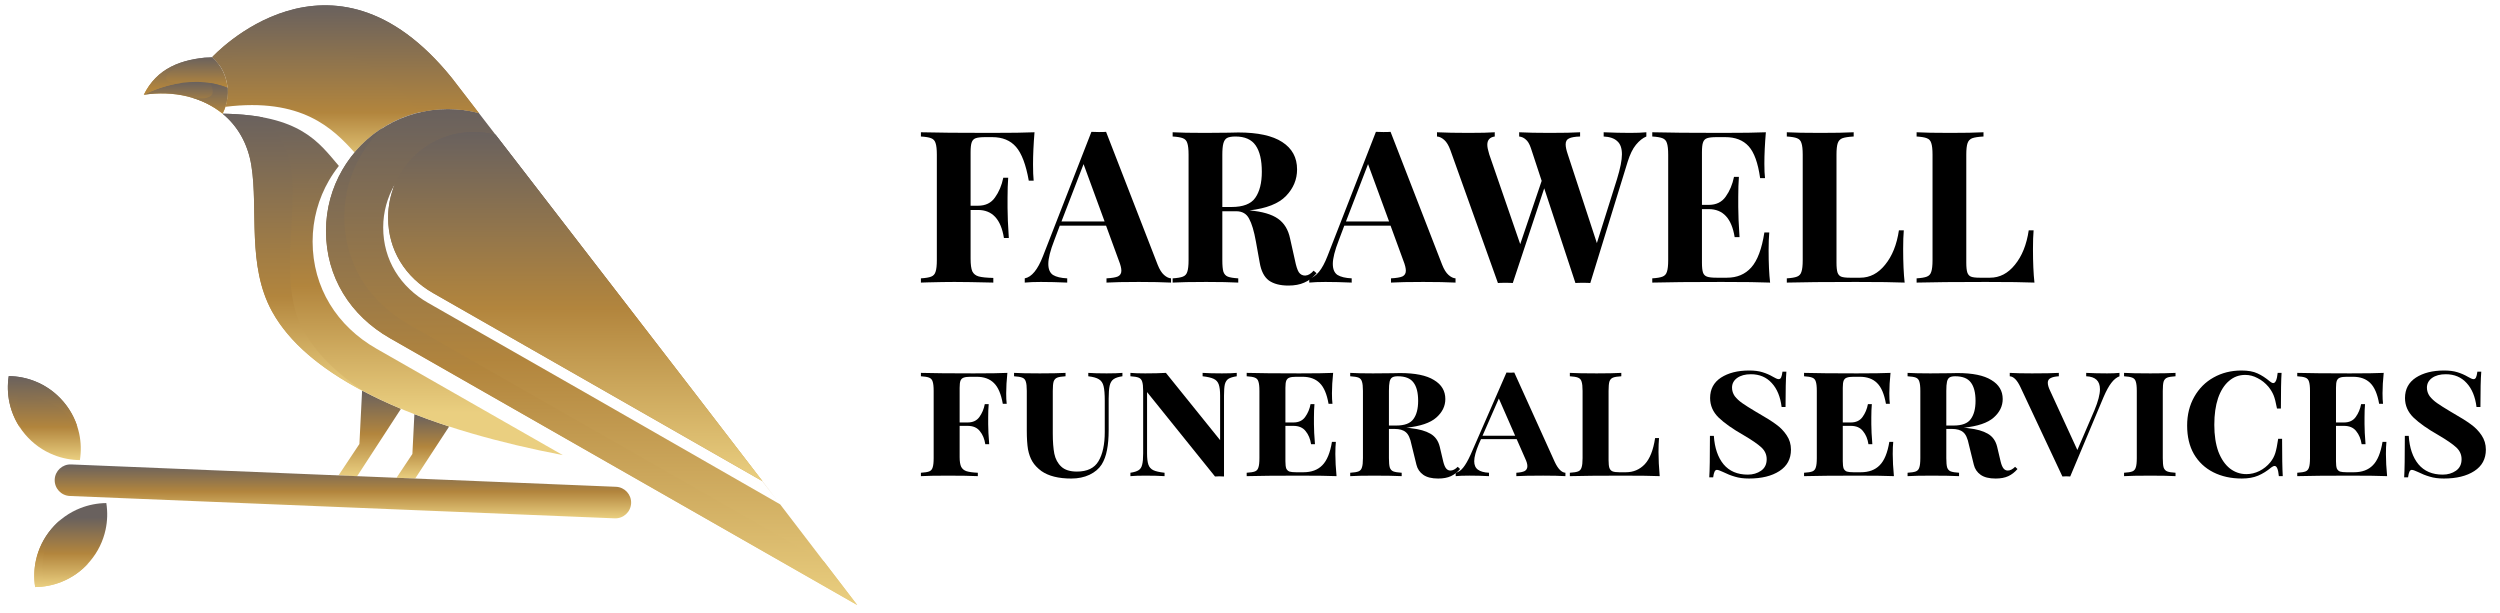 <svg width="159" height="39" viewBox="0 0 159 39" fill="none" xmlns="http://www.w3.org/2000/svg">
<g clip-path="url(#clip0_1306_28850)">
<path fill-rule="evenodd" clip-rule="evenodd" d="M28.567 27.125L26.404 30.437L25.219 30.388L26.228 28.872L26.355 26.336C26.911 26.553 27.48 26.759 28.06 26.956C28.228 27.014 28.397 27.069 28.567 27.125Z" fill="url(#paint0_linear_1306_28850)"/>
<path fill-rule="evenodd" clip-rule="evenodd" d="M25.501 26L22.715 30.285L21.529 30.236L22.858 28.239L23.03 24.837L23.035 24.84C23.813 25.253 24.639 25.639 25.501 26Z" fill="url(#paint1_linear_1306_28850)"/>
<path fill-rule="evenodd" clip-rule="evenodd" d="M22.482 9.78C23.904 8.043 26.064 6.935 28.483 6.935C29.163 6.935 29.823 7.023 30.451 7.187L28.73 4.953C21.023 -4.591 13.496 3.631 13.496 3.631C14.523 4.563 14.635 5.841 14.332 6.794C19.196 6.192 21.179 8.176 22.549 9.699L22.482 9.78Z" fill="url(#paint2_linear_1306_28850)"/>
<path fill-rule="evenodd" clip-rule="evenodd" d="M21.552 10.553C20.273 9.057 19.122 7.307 14.156 7.229C15.096 7.999 15.764 9.109 15.991 10.539C16.437 13.337 15.702 16.889 17.306 19.808C19.913 24.553 27.849 27.423 35.793 28.945L23.948 22.18C21.438 20.747 19.882 18.299 19.882 15.359C19.882 13.945 20.261 12.62 20.922 11.479C21.11 11.155 21.32 10.845 21.552 10.553Z" fill="url(#paint3_linear_1306_28850)"/>
<path fill-rule="evenodd" clip-rule="evenodd" d="M21.772 10.806C21.111 11.947 20.732 13.273 20.732 14.687C20.732 17.626 22.288 20.074 24.798 21.508L38.693 29.442L39.233 29.75L54.517 38.479L49.617 32.076L37.376 25.059L27.229 19.264C25.465 18.257 24.371 16.536 24.371 14.47C24.371 13.47 24.641 12.533 25.111 11.727C24.837 12.377 24.685 13.092 24.685 13.842C24.685 15.909 25.779 17.63 27.543 18.637L37.69 24.432L48.471 30.592C48.815 31.034 49.155 31.473 49.489 31.909L48.28 30.328L30.452 7.187C29.823 7.023 29.164 6.935 28.484 6.935C25.617 6.935 23.113 8.492 21.772 10.806Z" fill="url(#paint4_linear_1306_28850)"/>
<path d="M39.094 32.967C39.648 32.99 40.116 32.559 40.139 32.005C40.161 31.451 39.73 30.983 39.176 30.96L4.524 29.538C3.97 29.515 3.502 29.946 3.479 30.5C3.457 31.054 3.888 31.522 4.442 31.545L39.094 32.967Z" fill="url(#paint5_linear_1306_28850)"/>
<path fill-rule="evenodd" clip-rule="evenodd" d="M2.235 37.337C2.802 37.331 3.365 37.222 3.895 37.012C4.58 36.742 5.21 36.303 5.72 35.701C6.23 35.1 6.56 34.406 6.715 33.686C6.835 33.13 6.85 32.556 6.762 31.995C6.196 32.001 5.633 32.11 5.103 32.32C4.418 32.59 3.788 33.029 3.278 33.631C2.768 34.232 2.438 34.926 2.283 35.646C2.163 36.202 2.148 36.776 2.235 37.337Z" fill="url(#paint6_linear_1306_28850)"/>
<path fill-rule="evenodd" clip-rule="evenodd" d="M14.156 7.229C14.649 6.265 14.691 4.715 13.497 3.631C11.466 3.746 9.972 4.367 9.145 6.028C11.038 5.746 12.857 6.163 14.156 7.229Z" fill="url(#paint7_linear_1306_28850)"/>
<path fill-rule="evenodd" clip-rule="evenodd" d="M30.135 8.394C27.125 8.394 24.686 10.833 24.686 13.843C24.686 15.909 25.779 17.63 27.544 18.638L37.691 24.432L48.491 30.604C42.859 23.242 37.175 15.914 31.518 8.571C31.076 8.455 30.613 8.394 30.135 8.394Z" fill="url(#paint8_linear_1306_28850)"/>
<path fill-rule="evenodd" clip-rule="evenodd" d="M13.93 4.11C16.733 2.424 21.667 1.031 26.694 7.144C27.269 7.008 27.87 6.935 28.487 6.935C29.167 6.935 29.827 7.023 30.455 7.187L28.733 4.953C21.027 -4.591 13.5 3.631 13.5 3.631C13.667 3.782 13.809 3.943 13.93 4.11Z" fill="url(#paint9_linear_1306_28850)"/>
<path fill-rule="evenodd" clip-rule="evenodd" d="M18.517 10.768C18.289 9.338 17.621 8.228 16.681 7.457C15.967 7.326 15.134 7.245 14.152 7.229C15.092 8 15.76 9.11 15.988 10.54C16.433 13.337 15.698 16.89 17.302 19.809C18.399 21.805 20.439 23.47 23.026 24.841V24.838L23.031 24.841C23.053 24.852 23.074 24.863 23.095 24.875C21.412 23.745 20.085 22.45 19.273 20.974C17.67 18.055 18.962 13.565 18.517 10.768Z" fill="url(#paint10_linear_1306_28850)"/>
<path fill-rule="evenodd" clip-rule="evenodd" d="M25.965 20.613C23.455 19.179 21.899 16.731 21.899 13.792C21.899 12.378 22.278 11.052 22.939 9.911C23.325 9.245 23.808 8.641 24.367 8.12C23.683 8.55 23.07 9.084 22.551 9.701C22.262 10.045 22.001 10.415 21.774 10.807C21.113 11.948 20.734 13.274 20.734 14.688C20.734 17.627 22.29 20.076 24.8 21.509L38.695 29.444L39.234 29.752L54.519 38.48L52.396 35.707L40.4 28.856L39.86 28.548L25.965 20.613Z" fill="url(#paint11_linear_1306_28850)"/>
<path fill-rule="evenodd" clip-rule="evenodd" d="M28.558 11.206C29.486 12.109 30.414 13.011 31.343 13.914C31.302 13.954 31.262 13.997 31.224 14.042C30.508 14.896 30.751 16.277 31.765 17.128C32.726 17.933 34.035 17.974 34.778 17.251C39.355 21.695 43.933 26.14 48.489 30.604C42.857 23.243 37.173 15.914 31.516 8.571C31.074 8.456 30.611 8.394 30.133 8.394C27.873 8.394 25.935 9.769 25.109 11.728C25.066 11.829 25.027 11.932 24.99 12.036C25.628 11.625 26.363 11.342 27.164 11.227C27.637 11.159 28.105 11.154 28.558 11.206Z" fill="url(#paint12_linear_1306_28850)"/>
<path fill-rule="evenodd" clip-rule="evenodd" d="M14.47 5.583C11.831 4.533 9.145 6.027 9.145 6.027C11.038 5.745 12.857 6.162 14.156 7.227C14.224 7.093 14.284 6.947 14.333 6.793C14.45 6.425 14.505 6.009 14.47 5.583Z" fill="url(#paint13_linear_1306_28850)"/>
<path fill-rule="evenodd" clip-rule="evenodd" d="M11.622 5.262C9.299 5.406 11.215 3.809 13.497 3.63C11.466 3.745 9.972 4.366 9.145 6.027C9.145 6.027 10.193 5.444 11.622 5.262Z" fill="url(#paint14_linear_1306_28850)"/>
<path fill-rule="evenodd" clip-rule="evenodd" d="M13.362 5.282C14.125 6.661 12.086 6.178 12.086 6.178C12.856 6.389 13.559 6.741 14.154 7.229C14.223 7.094 14.283 6.949 14.332 6.795C14.449 6.427 14.504 6.011 14.468 5.585C14.098 5.437 13.726 5.34 13.362 5.282Z" fill="url(#paint15_linear_1306_28850)"/>
<path fill-rule="evenodd" clip-rule="evenodd" d="M0.556 23.921C1.122 23.927 1.685 24.036 2.215 24.246C2.9 24.516 3.53 24.956 4.04 25.557C4.55 26.159 4.88 26.852 5.035 27.572C5.155 28.128 5.17 28.702 5.082 29.263C4.516 29.257 3.953 29.148 3.423 28.938C2.738 28.668 2.108 28.229 1.598 27.627C1.088 27.026 0.758 26.332 0.603 25.612C0.484 25.056 0.468 24.482 0.556 23.921Z" fill="url(#paint16_linear_1306_28850)"/>
<path fill-rule="evenodd" clip-rule="evenodd" d="M1.138 25.118C1.704 25.125 2.268 25.234 2.798 25.443C3.482 25.714 4.112 26.153 4.622 26.755C4.731 26.882 4.831 27.014 4.923 27.15C4.743 26.582 4.45 26.039 4.04 25.556C3.53 24.954 2.9 24.515 2.215 24.245C1.685 24.035 1.122 23.926 0.556 23.92C0.468 24.481 0.483 25.055 0.603 25.611C0.725 26.178 0.956 26.729 1.298 27.231C1.253 27.092 1.216 26.951 1.186 26.809C1.066 26.253 1.051 25.679 1.138 25.118Z" fill="url(#paint17_linear_1306_28850)"/>
<path fill-rule="evenodd" clip-rule="evenodd" d="M2.752 36.844C2.665 36.283 2.68 35.71 2.8 35.153C2.955 34.433 3.285 33.739 3.795 33.138C3.823 33.104 3.852 33.071 3.882 33.039C3.667 33.214 3.466 33.412 3.28 33.631C2.77 34.232 2.44 34.926 2.285 35.646C2.165 36.202 2.15 36.776 2.237 37.337C2.804 37.331 3.367 37.222 3.897 37.012C4.543 36.757 5.141 36.352 5.634 35.801C5.26 36.108 4.847 36.347 4.412 36.519C3.882 36.729 3.319 36.838 2.752 36.844Z" fill="url(#paint18_linear_1306_28850)"/>
<path d="M65.795 8.412C65.732 9.177 65.701 9.861 65.701 10.464C65.701 10.887 65.714 11.23 65.741 11.491H65.43C65.25 10.473 64.98 9.758 64.62 9.343C64.26 8.929 63.756 8.722 63.108 8.722H62.662C62.383 8.722 62.18 8.745 62.054 8.79C61.928 8.835 61.843 8.925 61.798 9.06C61.753 9.186 61.73 9.393 61.73 9.681V13.084H62.203C62.68 13.084 63.04 12.909 63.283 12.557C63.535 12.206 63.711 11.788 63.81 11.302H64.121C64.094 11.68 64.08 12.103 64.08 12.571V13.219C64.08 13.678 64.107 14.318 64.161 15.137H63.85C63.661 13.948 63.112 13.354 62.203 13.354H61.73V16.46C61.73 16.82 61.766 17.086 61.838 17.257C61.919 17.419 62.054 17.527 62.243 17.581C62.441 17.635 62.752 17.667 63.175 17.676V17.973C62.068 17.946 61.244 17.932 60.704 17.932C60.254 17.932 59.687 17.941 59.002 17.959L58.57 17.973V17.703C58.867 17.685 59.084 17.648 59.218 17.595C59.362 17.541 59.457 17.437 59.502 17.284C59.556 17.131 59.583 16.883 59.583 16.541V9.843C59.583 9.501 59.556 9.253 59.502 9.1C59.457 8.947 59.362 8.844 59.218 8.79C59.084 8.736 58.867 8.7 58.57 8.682V8.412C59.543 8.439 61.01 8.452 62.973 8.452C64.296 8.452 65.237 8.439 65.795 8.412Z" fill="black"/>
<path d="M73.628 16.838C73.745 17.136 73.88 17.352 74.033 17.487C74.185 17.622 74.334 17.694 74.478 17.703V17.973C73.938 17.946 73.254 17.932 72.426 17.932C71.507 17.932 70.823 17.946 70.373 17.973V17.703C70.715 17.685 70.958 17.644 71.102 17.581C71.246 17.509 71.319 17.388 71.319 17.217C71.319 17.055 71.264 16.838 71.156 16.568L70.346 14.354H67.402L67.051 15.286C66.799 15.934 66.673 16.433 66.673 16.784C66.673 17.118 66.772 17.352 66.97 17.487C67.177 17.613 67.478 17.685 67.875 17.703V17.973C67.263 17.946 66.704 17.932 66.2 17.932C65.786 17.932 65.444 17.946 65.174 17.973V17.703C65.615 17.622 66.002 17.149 66.335 16.285L69.414 8.385C69.513 8.394 69.671 8.398 69.887 8.398C70.103 8.398 70.256 8.394 70.346 8.385L73.628 16.838ZM70.252 14.084L68.915 10.437L67.51 14.084H70.252Z" fill="black"/>
<path d="M83.736 17.378C83.493 17.658 83.232 17.856 82.953 17.973C82.674 18.099 82.336 18.162 81.94 18.162C81.418 18.162 81.003 18.054 80.698 17.838C80.4 17.613 80.207 17.234 80.117 16.703L79.874 15.353C79.757 14.696 79.612 14.214 79.442 13.908C79.28 13.593 79.005 13.435 78.618 13.435H77.74V16.541C77.74 16.883 77.762 17.131 77.808 17.284C77.862 17.437 77.956 17.541 78.091 17.595C78.226 17.648 78.447 17.685 78.753 17.703V17.973C78.267 17.946 77.587 17.932 76.714 17.932C75.75 17.932 75.039 17.946 74.58 17.973V17.703C74.877 17.685 75.093 17.648 75.228 17.595C75.372 17.541 75.467 17.437 75.512 17.284C75.566 17.131 75.593 16.883 75.593 16.541V9.843C75.593 9.501 75.566 9.253 75.512 9.1C75.467 8.947 75.372 8.844 75.228 8.79C75.093 8.736 74.877 8.7 74.58 8.682V8.412C75.039 8.439 75.723 8.452 76.633 8.452L78.132 8.439C78.312 8.43 78.519 8.425 78.753 8.425C79.995 8.425 80.927 8.628 81.548 9.033C82.178 9.438 82.494 10.019 82.494 10.775C82.494 11.414 82.259 11.977 81.791 12.463C81.323 12.949 80.549 13.255 79.469 13.381C80.279 13.453 80.882 13.629 81.278 13.908C81.675 14.187 81.931 14.606 82.048 15.164L82.359 16.555C82.431 16.915 82.512 17.167 82.602 17.311C82.701 17.455 82.836 17.527 83.007 17.527C83.115 17.518 83.205 17.491 83.277 17.446C83.358 17.401 83.448 17.324 83.547 17.216L83.736 17.378ZM78.577 8.682C78.334 8.682 78.154 8.713 78.037 8.776C77.929 8.839 77.853 8.952 77.808 9.114C77.762 9.276 77.74 9.519 77.74 9.843V13.165H78.321C79.059 13.165 79.563 12.972 79.833 12.584C80.112 12.188 80.252 11.635 80.252 10.923C80.252 10.185 80.122 9.627 79.86 9.249C79.599 8.871 79.171 8.682 78.577 8.682Z" fill="black"/>
<path d="M91.721 16.838C91.838 17.136 91.973 17.352 92.126 17.487C92.279 17.622 92.427 17.694 92.572 17.703V17.973C92.032 17.946 91.347 17.932 90.519 17.932C89.601 17.932 88.916 17.946 88.467 17.973V17.703C88.808 17.685 89.052 17.644 89.196 17.581C89.34 17.509 89.412 17.388 89.412 17.217C89.412 17.055 89.358 16.838 89.25 16.568L88.44 14.354H85.496L85.145 15.286C84.892 15.934 84.767 16.433 84.767 16.784C84.767 17.118 84.865 17.352 85.064 17.487C85.27 17.613 85.572 17.685 85.968 17.703V17.973C85.356 17.946 84.798 17.932 84.294 17.932C83.879 17.932 83.538 17.946 83.268 17.973V17.703C83.709 17.622 84.095 17.149 84.429 16.285L87.508 8.385C87.606 8.394 87.764 8.398 87.981 8.398C88.197 8.398 88.349 8.394 88.44 8.385L91.721 16.838ZM88.345 14.084L87.008 10.437L85.604 14.084H88.345Z" fill="black"/>
<path d="M103.668 8.452C104.091 8.452 104.438 8.439 104.708 8.412V8.682C104.483 8.772 104.262 8.947 104.046 9.208C103.839 9.46 103.664 9.821 103.519 10.289L101.143 18C101.044 17.991 100.886 17.986 100.67 17.986C100.454 17.986 100.297 17.991 100.197 18L98.212 11.977L96.214 18C96.115 17.991 95.957 17.986 95.741 17.986C95.525 17.986 95.368 17.991 95.268 18L92.243 9.546C92.135 9.249 92.005 9.033 91.852 8.898C91.699 8.763 91.546 8.691 91.393 8.682V8.412C91.933 8.439 92.604 8.452 93.405 8.452C94.161 8.452 94.715 8.439 95.066 8.412V8.682C94.751 8.727 94.593 8.902 94.593 9.208C94.593 9.352 94.634 9.555 94.715 9.816L96.686 15.528L98.05 11.504L97.362 9.411C97.272 9.15 97.164 8.97 97.037 8.871C96.921 8.763 96.781 8.7 96.619 8.682V8.412C97.123 8.439 97.767 8.452 98.55 8.452C99.432 8.452 100.081 8.439 100.494 8.412V8.682C100.17 8.691 99.937 8.731 99.792 8.803C99.648 8.866 99.576 8.992 99.576 9.181C99.576 9.343 99.621 9.555 99.711 9.816L101.561 15.461L102.844 11.383C103.051 10.707 103.155 10.185 103.155 9.816C103.155 9.429 103.056 9.15 102.858 8.979C102.669 8.799 102.381 8.7 101.993 8.682V8.412C102.606 8.439 103.164 8.452 103.668 8.452Z" fill="black"/>
<path d="M112.484 15.92C112.484 16.748 112.515 17.433 112.579 17.973C111.966 17.946 110.935 17.932 109.486 17.932C107.524 17.932 106.056 17.946 105.084 17.973V17.703C105.381 17.685 105.597 17.648 105.732 17.595C105.876 17.541 105.971 17.437 106.016 17.284C106.07 17.131 106.097 16.883 106.097 16.541V9.843C106.097 9.501 106.07 9.253 106.016 9.1C105.971 8.947 105.876 8.844 105.732 8.79C105.597 8.736 105.381 8.7 105.084 8.682V8.412C106.056 8.439 107.524 8.452 109.486 8.452C110.81 8.452 111.75 8.439 112.309 8.412C112.245 9.159 112.214 9.825 112.214 10.41C112.214 10.806 112.228 11.113 112.255 11.329H111.944C111.809 10.365 111.566 9.69 111.215 9.303C110.864 8.916 110.368 8.722 109.729 8.722H109.176C108.896 8.722 108.694 8.745 108.568 8.79C108.442 8.835 108.356 8.925 108.312 9.06C108.266 9.186 108.244 9.393 108.244 9.681V13.03H108.676C109.153 13.03 109.513 12.854 109.756 12.503C110.008 12.152 110.184 11.734 110.283 11.248H110.594C110.567 11.626 110.553 12.049 110.553 12.517V13.165C110.553 13.624 110.58 14.264 110.634 15.083H110.324C110.135 13.894 109.585 13.3 108.676 13.3H108.244V16.703C108.244 16.991 108.266 17.203 108.312 17.338C108.356 17.464 108.442 17.55 108.568 17.595C108.694 17.64 108.896 17.662 109.176 17.662H109.837C110.476 17.662 110.989 17.446 111.377 17.014C111.773 16.573 112.052 15.83 112.214 14.786H112.525C112.498 15.083 112.484 15.461 112.484 15.92Z" fill="black"/>
<path d="M117.894 8.682C117.57 8.7 117.332 8.736 117.179 8.79C117.035 8.844 116.936 8.947 116.882 9.1C116.828 9.253 116.801 9.501 116.801 9.843V16.703C116.801 16.991 116.824 17.203 116.868 17.338C116.913 17.464 116.99 17.55 117.098 17.595C117.215 17.64 117.4 17.662 117.651 17.662H118.313C118.926 17.662 119.452 17.387 119.893 16.838C120.343 16.289 120.636 15.56 120.771 14.651H121.081C121.054 14.957 121.041 15.353 121.041 15.839C121.041 16.703 121.073 17.415 121.136 17.973C120.524 17.946 119.493 17.932 118.043 17.932C116.081 17.932 114.613 17.946 113.641 17.973V17.703C113.938 17.685 114.154 17.648 114.289 17.595C114.433 17.541 114.528 17.437 114.572 17.284C114.626 17.131 114.653 16.883 114.653 16.541V9.843C114.653 9.501 114.626 9.253 114.572 9.1C114.528 8.947 114.433 8.844 114.289 8.79C114.154 8.736 113.938 8.7 113.641 8.682V8.412C114.1 8.439 114.811 8.452 115.774 8.452C116.693 8.452 117.4 8.439 117.894 8.412V8.682Z" fill="black"/>
<path d="M126.15 8.682C125.826 8.7 125.588 8.736 125.435 8.79C125.291 8.844 125.192 8.947 125.138 9.1C125.083 9.253 125.056 9.501 125.056 9.843V16.703C125.056 16.991 125.079 17.203 125.124 17.338C125.169 17.464 125.246 17.55 125.354 17.595C125.47 17.64 125.655 17.662 125.907 17.662H126.569C127.181 17.662 127.708 17.387 128.149 16.838C128.599 16.289 128.892 15.56 129.027 14.651H129.337C129.31 14.957 129.297 15.353 129.297 15.839C129.297 16.703 129.329 17.415 129.391 17.973C128.779 17.946 127.749 17.932 126.299 17.932C124.336 17.932 122.869 17.946 121.896 17.973V17.703C122.194 17.685 122.41 17.648 122.545 17.595C122.689 17.541 122.783 17.437 122.828 17.284C122.882 17.131 122.909 16.883 122.909 16.541V9.843C122.909 9.501 122.882 9.253 122.828 9.1C122.783 8.947 122.689 8.844 122.545 8.79C122.41 8.736 122.194 8.7 121.896 8.682V8.412C122.356 8.439 123.067 8.452 124.03 8.452C124.948 8.452 125.655 8.439 126.15 8.412V8.682Z" fill="black"/>
<path d="M64.069 23.715C64.019 24.197 63.994 24.63 63.994 25.011C63.994 25.292 64.004 25.515 64.026 25.681H63.778C63.669 25.062 63.482 24.622 63.216 24.363C62.949 24.096 62.582 23.963 62.114 23.963H61.714C61.527 23.963 61.386 23.981 61.293 24.017C61.199 24.046 61.131 24.111 61.087 24.212C61.051 24.305 61.033 24.457 61.033 24.666V26.869H61.541C61.873 26.869 62.121 26.754 62.287 26.524C62.459 26.286 62.575 26.012 62.632 25.703H62.881C62.859 25.948 62.849 26.229 62.849 26.545V26.977C62.849 27.302 62.87 27.727 62.913 28.252H62.665C62.614 27.914 62.499 27.637 62.319 27.42C62.146 27.197 61.887 27.085 61.541 27.085H61.033V29.073C61.033 29.347 61.066 29.552 61.131 29.689C61.203 29.826 61.318 29.92 61.476 29.97C61.635 30.02 61.873 30.053 62.19 30.067V30.283C61.75 30.262 61.113 30.251 60.277 30.251C59.507 30.251 58.938 30.262 58.57 30.283V30.067C58.815 30.053 58.992 30.024 59.1 29.981C59.208 29.938 59.28 29.855 59.316 29.732C59.359 29.61 59.381 29.412 59.381 29.138V24.86C59.381 24.586 59.359 24.388 59.316 24.266C59.28 24.143 59.204 24.061 59.089 24.017C58.981 23.974 58.808 23.945 58.57 23.931V23.715C59.319 23.736 60.436 23.747 61.919 23.747C62.928 23.747 63.644 23.736 64.069 23.715Z" fill="black"/>
<path d="M71.386 23.931C71.135 23.967 70.948 24.028 70.825 24.115C70.702 24.201 70.619 24.338 70.576 24.525C70.533 24.712 70.511 24.99 70.511 25.357V27.356C70.511 27.853 70.475 28.277 70.403 28.63C70.338 28.976 70.227 29.279 70.068 29.538C69.895 29.812 69.636 30.031 69.29 30.197C68.952 30.355 68.567 30.435 68.135 30.435C67.321 30.435 66.687 30.276 66.234 29.959C65.981 29.772 65.791 29.57 65.661 29.354C65.531 29.138 65.438 28.879 65.38 28.576C65.33 28.267 65.304 27.871 65.304 27.388V24.86C65.304 24.586 65.283 24.388 65.24 24.266C65.204 24.143 65.128 24.061 65.013 24.017C64.905 23.974 64.732 23.945 64.494 23.931V23.715C64.854 23.736 65.402 23.747 66.136 23.747C66.835 23.747 67.379 23.736 67.768 23.715V23.931C67.523 23.945 67.346 23.974 67.238 24.017C67.13 24.061 67.055 24.143 67.011 24.266C66.975 24.388 66.957 24.586 66.957 24.86V27.572C66.957 28.09 66.99 28.519 67.055 28.857C67.126 29.196 67.274 29.47 67.498 29.678C67.721 29.887 68.052 29.992 68.491 29.992C69.147 29.992 69.604 29.772 69.863 29.333C70.13 28.886 70.263 28.267 70.263 27.474V25.487C70.263 25.069 70.238 24.759 70.187 24.558C70.137 24.356 70.04 24.212 69.895 24.125C69.752 24.032 69.525 23.967 69.215 23.931V23.715C69.496 23.736 69.885 23.747 70.382 23.747C70.814 23.747 71.149 23.736 71.386 23.715V23.931Z" fill="black"/>
<path d="M78.657 23.931C78.42 23.967 78.243 24.021 78.128 24.093C78.02 24.165 77.944 24.28 77.901 24.439C77.865 24.597 77.847 24.838 77.847 25.163V30.305L77.555 30.294L77.275 30.305L72.953 24.936V28.836C72.953 29.152 72.982 29.394 73.04 29.559C73.097 29.718 73.202 29.833 73.353 29.905C73.504 29.977 73.742 30.031 74.066 30.067V30.283C73.742 30.262 73.331 30.251 72.834 30.251C72.438 30.251 72.125 30.262 71.894 30.283V30.067C72.132 30.031 72.305 29.977 72.413 29.905C72.528 29.833 72.603 29.718 72.64 29.559C72.683 29.401 72.705 29.16 72.705 28.836V24.86C72.705 24.586 72.683 24.388 72.64 24.266C72.603 24.143 72.528 24.061 72.413 24.017C72.305 23.974 72.132 23.945 71.894 23.931V23.715C72.125 23.736 72.438 23.747 72.834 23.747C73.346 23.747 73.785 23.736 74.152 23.715L77.599 27.993V25.163C77.599 24.846 77.57 24.608 77.512 24.45C77.454 24.284 77.346 24.165 77.188 24.093C77.037 24.021 76.803 23.967 76.486 23.931V23.715C76.803 23.736 77.213 23.747 77.718 23.747C78.121 23.747 78.434 23.736 78.657 23.715V23.931Z" fill="black"/>
<path d="M84.928 28.879C84.928 29.289 84.954 29.758 85.004 30.283C84.536 30.262 83.748 30.251 82.638 30.251C81.155 30.251 80.038 30.262 79.289 30.283V30.067C79.534 30.053 79.71 30.024 79.818 29.981C79.927 29.938 79.999 29.855 80.034 29.732C80.078 29.61 80.099 29.412 80.099 29.138V24.86C80.099 24.586 80.078 24.388 80.034 24.266C79.999 24.143 79.923 24.061 79.808 24.017C79.7 23.974 79.527 23.945 79.289 23.931V23.715C80.038 23.736 81.155 23.747 82.638 23.747C83.647 23.747 84.363 23.736 84.788 23.715C84.738 24.197 84.712 24.63 84.712 25.011C84.712 25.292 84.723 25.515 84.745 25.681H84.496C84.388 25.062 84.201 24.622 83.934 24.363C83.668 24.096 83.301 23.963 82.833 23.963H82.433C82.246 23.963 82.105 23.981 82.011 24.017C81.918 24.046 81.85 24.111 81.806 24.212C81.77 24.305 81.752 24.457 81.752 24.666V26.869H82.26C82.591 26.869 82.84 26.754 83.005 26.524C83.178 26.286 83.294 26.012 83.351 25.703H83.6C83.578 25.948 83.567 26.229 83.567 26.545V26.977C83.567 27.302 83.589 27.727 83.632 28.252H83.384C83.334 27.914 83.218 27.637 83.038 27.42C82.865 27.197 82.606 27.085 82.26 27.085H81.752V29.333C81.752 29.541 81.77 29.696 81.806 29.797C81.85 29.891 81.918 29.956 82.011 29.992C82.105 30.02 82.246 30.035 82.433 30.035H82.897C83.409 30.035 83.809 29.887 84.097 29.592C84.392 29.297 84.598 28.8 84.712 28.101H84.961C84.939 28.303 84.928 28.562 84.928 28.879Z" fill="black"/>
<path d="M92.863 29.83C92.69 30.031 92.496 30.183 92.279 30.283C92.063 30.384 91.793 30.435 91.469 30.435C91.059 30.435 90.742 30.355 90.519 30.197C90.296 30.038 90.151 29.826 90.086 29.559L89.773 28.285C89.694 27.881 89.572 27.615 89.406 27.485C89.248 27.348 89.01 27.28 88.693 27.28H88.336V29.138C88.336 29.412 88.355 29.61 88.39 29.732C88.433 29.855 88.509 29.938 88.617 29.981C88.733 30.024 88.909 30.053 89.147 30.067V30.283C88.736 30.262 88.149 30.251 87.385 30.251C86.716 30.251 86.212 30.262 85.873 30.283V30.067C86.118 30.053 86.294 30.024 86.402 29.981C86.51 29.938 86.583 29.855 86.618 29.732C86.662 29.61 86.683 29.412 86.683 29.138V24.86C86.683 24.586 86.662 24.388 86.618 24.266C86.583 24.143 86.51 24.061 86.402 24.017C86.294 23.974 86.118 23.945 85.873 23.931V23.715C86.212 23.736 86.694 23.747 87.321 23.747L88.552 23.736C88.697 23.729 88.859 23.726 89.038 23.726C90.004 23.726 90.724 23.873 91.199 24.169C91.682 24.457 91.923 24.86 91.923 25.379C91.923 25.825 91.733 26.218 91.35 26.556C90.969 26.895 90.332 27.111 89.438 27.204C89.54 27.204 89.643 27.215 89.751 27.237C90.27 27.294 90.677 27.41 90.972 27.582C91.275 27.755 91.473 28.029 91.566 28.404L91.793 29.365C91.844 29.567 91.905 29.711 91.977 29.797C92.049 29.884 92.139 29.927 92.247 29.927C92.398 29.927 92.554 29.848 92.712 29.689L92.863 29.83ZM88.898 23.931C88.74 23.931 88.621 23.956 88.541 24.006C88.463 24.057 88.409 24.147 88.379 24.277C88.351 24.406 88.336 24.601 88.336 24.86V27.064H88.801C89.334 27.064 89.698 26.927 89.892 26.653C90.094 26.38 90.194 25.994 90.194 25.497C90.194 24.972 90.094 24.579 89.892 24.32C89.698 24.061 89.367 23.931 88.898 23.931Z" fill="black"/>
<path d="M98.88 29.375C99.089 29.822 99.316 30.052 99.561 30.067V30.283C99.215 30.261 98.743 30.25 98.146 30.25C97.375 30.25 96.806 30.261 96.439 30.283V30.067C96.677 30.052 96.853 30.017 96.968 29.959C97.083 29.894 97.141 29.79 97.141 29.646C97.141 29.516 97.094 29.354 97.001 29.159L96.46 27.928H94.192L94.062 28.22C93.86 28.695 93.76 29.066 93.76 29.332C93.76 29.577 93.839 29.757 93.997 29.872C94.155 29.988 94.39 30.052 94.7 30.067V30.283C94.289 30.261 93.874 30.25 93.457 30.25C93.068 30.25 92.776 30.261 92.582 30.283V30.067C92.755 30.031 92.913 29.923 93.057 29.743C93.209 29.556 93.367 29.278 93.533 28.911L95.812 23.693C95.87 23.7 95.953 23.704 96.061 23.704C96.175 23.704 96.259 23.7 96.309 23.693L98.88 29.375ZM96.363 27.712L95.326 25.346L94.289 27.712H96.363Z" fill="black"/>
<path d="M103.115 23.931C102.87 23.945 102.694 23.974 102.586 24.017C102.478 24.061 102.402 24.143 102.359 24.266C102.323 24.388 102.305 24.586 102.305 24.86V29.268C102.305 29.491 102.323 29.657 102.359 29.765C102.402 29.873 102.47 29.945 102.564 29.981C102.658 30.017 102.799 30.035 102.986 30.035H103.407C103.882 30.035 104.282 29.866 104.606 29.527C104.93 29.181 105.15 28.627 105.265 27.863H105.514C105.492 28.101 105.481 28.396 105.481 28.749C105.481 29.196 105.506 29.707 105.557 30.283C105.089 30.262 104.3 30.251 103.191 30.251C101.707 30.251 100.591 30.262 99.842 30.283V30.067C100.087 30.053 100.263 30.024 100.371 29.981C100.479 29.938 100.551 29.855 100.587 29.732C100.63 29.61 100.652 29.412 100.652 29.138V24.86C100.652 24.586 100.63 24.388 100.587 24.266C100.551 24.143 100.476 24.061 100.36 24.017C100.252 23.974 100.079 23.945 99.842 23.931V23.715C100.209 23.736 100.778 23.747 101.549 23.747C102.226 23.747 102.748 23.736 103.115 23.715V23.931Z" fill="black"/>
<path d="M111.248 23.564C111.579 23.564 111.86 23.599 112.09 23.672C112.328 23.744 112.552 23.841 112.76 23.963C112.84 24.006 112.908 24.042 112.966 24.071C113.03 24.1 113.084 24.114 113.128 24.114C113.192 24.114 113.243 24.078 113.279 24.006C113.315 23.927 113.344 23.805 113.365 23.639H113.614C113.578 24.071 113.56 24.82 113.56 25.886H113.311C113.232 25.238 113.024 24.73 112.685 24.363C112.346 23.988 111.903 23.801 111.356 23.801C110.996 23.801 110.704 23.88 110.481 24.039C110.265 24.197 110.157 24.403 110.157 24.655C110.157 24.849 110.215 25.029 110.329 25.195C110.452 25.353 110.61 25.501 110.805 25.638C110.999 25.775 111.284 25.955 111.658 26.178L111.896 26.318C112.328 26.563 112.681 26.787 112.955 26.988C113.229 27.183 113.456 27.417 113.635 27.69C113.816 27.957 113.905 28.259 113.905 28.598C113.905 29.189 113.661 29.642 113.171 29.959C112.681 30.276 112.036 30.434 111.237 30.434C110.891 30.434 110.593 30.395 110.34 30.316C110.088 30.244 109.833 30.143 109.573 30.013C109.394 29.927 109.267 29.884 109.195 29.884C109.13 29.884 109.08 29.923 109.044 30.002C109.008 30.074 108.979 30.193 108.957 30.359H108.709C108.738 29.956 108.752 29.077 108.752 27.723H109.001C109.051 28.486 109.257 29.088 109.616 29.527C109.984 29.966 110.499 30.186 111.161 30.186C111.485 30.186 111.766 30.103 112.004 29.938C112.242 29.772 112.361 29.527 112.361 29.203C112.361 28.915 112.249 28.666 112.026 28.457C111.803 28.249 111.421 27.986 110.88 27.669C110.196 27.28 109.67 26.909 109.303 26.556C108.943 26.203 108.763 25.789 108.763 25.314C108.763 24.752 108.994 24.32 109.454 24.017C109.923 23.715 110.521 23.564 111.248 23.564Z" fill="black"/>
<path d="M120.378 28.879C120.378 29.289 120.403 29.758 120.453 30.283C119.985 30.262 119.197 30.251 118.087 30.251C116.604 30.251 115.488 30.262 114.738 30.283V30.067C114.983 30.053 115.16 30.024 115.268 29.981C115.376 29.938 115.448 29.855 115.484 29.732C115.527 29.61 115.549 29.412 115.549 29.138V24.86C115.549 24.586 115.527 24.388 115.484 24.266C115.448 24.143 115.372 24.061 115.257 24.017C115.149 23.974 114.976 23.945 114.738 23.931V23.715C115.488 23.736 116.604 23.747 118.087 23.747C119.096 23.747 119.813 23.736 120.237 23.715C120.187 24.197 120.162 24.63 120.162 25.011C120.162 25.292 120.172 25.515 120.194 25.681H119.946C119.837 25.062 119.65 24.622 119.384 24.363C119.118 24.096 118.75 23.963 118.282 23.963H117.882C117.695 23.963 117.555 23.981 117.461 24.017C117.368 24.046 117.299 24.111 117.255 24.212C117.22 24.305 117.201 24.457 117.201 24.666V26.869H117.709C118.041 26.869 118.289 26.754 118.455 26.524C118.628 26.286 118.743 26.012 118.8 25.703H119.049C119.027 25.948 119.016 26.229 119.016 26.545V26.977C119.016 27.302 119.038 27.727 119.081 28.252H118.833C118.783 27.914 118.667 27.637 118.487 27.42C118.314 27.197 118.055 27.085 117.709 27.085H117.201V29.333C117.201 29.541 117.22 29.696 117.255 29.797C117.299 29.891 117.368 29.956 117.461 29.992C117.555 30.02 117.695 30.035 117.882 30.035H118.347C118.858 30.035 119.258 29.887 119.546 29.592C119.842 29.297 120.047 28.8 120.162 28.101H120.41C120.388 28.303 120.378 28.562 120.378 28.879Z" fill="black"/>
<path d="M128.312 29.83C128.139 30.031 127.945 30.183 127.729 30.283C127.513 30.384 127.243 30.435 126.918 30.435C126.508 30.435 126.191 30.355 125.968 30.197C125.745 30.038 125.6 29.826 125.536 29.559L125.222 28.285C125.143 27.881 125.021 27.615 124.855 27.485C124.697 27.348 124.459 27.28 124.142 27.28H123.785V29.138C123.785 29.412 123.804 29.61 123.839 29.732C123.883 29.855 123.958 29.938 124.066 29.981C124.182 30.024 124.358 30.053 124.596 30.067V30.283C124.185 30.262 123.598 30.251 122.835 30.251C122.165 30.251 121.661 30.262 121.322 30.283V30.067C121.567 30.053 121.744 30.024 121.852 29.981C121.96 29.938 122.032 29.855 122.068 29.732C122.111 29.61 122.133 29.412 122.133 29.138V24.86C122.133 24.586 122.111 24.388 122.068 24.266C122.032 24.143 121.96 24.061 121.852 24.017C121.744 23.974 121.567 23.945 121.322 23.931V23.715C121.661 23.736 122.143 23.747 122.77 23.747L124.002 23.736C124.146 23.729 124.308 23.726 124.488 23.726C125.453 23.726 126.173 23.873 126.648 24.169C127.131 24.457 127.372 24.86 127.372 25.379C127.372 25.825 127.182 26.218 126.8 26.556C126.418 26.895 125.781 27.111 124.887 27.204C124.989 27.204 125.093 27.215 125.201 27.237C125.719 27.294 126.126 27.41 126.421 27.582C126.724 27.755 126.922 28.029 127.016 28.404L127.243 29.365C127.293 29.567 127.355 29.711 127.426 29.797C127.498 29.884 127.588 29.927 127.696 29.927C127.848 29.927 128.003 29.848 128.161 29.689L128.312 29.83ZM124.347 23.931C124.189 23.931 124.07 23.956 123.991 24.006C123.912 24.057 123.858 24.147 123.829 24.277C123.8 24.406 123.785 24.601 123.785 24.86V27.064H124.25C124.783 27.064 125.147 26.927 125.341 26.653C125.543 26.38 125.644 25.994 125.644 25.497C125.644 24.972 125.543 24.579 125.341 24.32C125.147 24.061 124.816 23.931 124.347 23.931Z" fill="black"/>
<path d="M134.011 23.747C134.327 23.747 134.59 23.736 134.799 23.715V23.931C134.612 24.003 134.439 24.143 134.281 24.352C134.122 24.554 133.957 24.856 133.784 25.26L131.666 30.305C131.608 30.298 131.526 30.294 131.418 30.294C131.31 30.294 131.227 30.298 131.169 30.305L128.501 24.622C128.292 24.176 128.065 23.945 127.82 23.931V23.715C128.159 23.736 128.631 23.747 129.236 23.747C130.006 23.747 130.575 23.736 130.942 23.715V23.931C130.705 23.945 130.528 23.985 130.413 24.05C130.298 24.107 130.24 24.205 130.24 24.341C130.24 24.478 130.287 24.644 130.381 24.838L132.12 28.62L133.211 26.081C133.441 25.526 133.557 25.083 133.557 24.752C133.557 24.226 133.265 23.953 132.682 23.931V23.715C133.092 23.736 133.535 23.747 134.011 23.747Z" fill="black"/>
<path d="M138.363 23.931C138.118 23.945 137.942 23.974 137.834 24.017C137.726 24.061 137.65 24.143 137.607 24.266C137.571 24.388 137.553 24.586 137.553 24.86V29.138C137.553 29.412 137.571 29.61 137.607 29.732C137.65 29.855 137.726 29.938 137.834 29.981C137.942 30.024 138.118 30.053 138.363 30.067V30.283C137.996 30.262 137.463 30.251 136.764 30.251C136.008 30.251 135.45 30.262 135.09 30.283V30.067C135.335 30.053 135.511 30.024 135.619 29.981C135.727 29.938 135.799 29.855 135.835 29.732C135.878 29.61 135.9 29.412 135.9 29.138V24.86C135.9 24.586 135.878 24.388 135.835 24.266C135.799 24.143 135.724 24.061 135.608 24.017C135.5 23.974 135.328 23.945 135.09 23.931V23.715C135.443 23.736 136.001 23.747 136.764 23.747C137.463 23.747 137.996 23.736 138.363 23.715V23.931Z" fill="black"/>
<path d="M142.559 23.564C142.977 23.564 143.315 23.625 143.574 23.747C143.833 23.862 144.1 24.035 144.374 24.266C144.453 24.331 144.522 24.363 144.579 24.363C144.723 24.363 144.817 24.147 144.86 23.715H145.108C145.079 24.147 145.065 24.903 145.065 25.983H144.817C144.744 25.595 144.673 25.314 144.601 25.141C144.528 24.961 144.42 24.781 144.276 24.601C144.075 24.363 143.844 24.179 143.585 24.05C143.333 23.913 143.07 23.844 142.796 23.844C142.4 23.844 142.054 23.974 141.759 24.233C141.464 24.485 141.233 24.849 141.068 25.324C140.909 25.8 140.83 26.365 140.83 27.021C140.83 27.683 140.917 28.252 141.089 28.727C141.27 29.196 141.514 29.552 141.824 29.797C142.134 30.035 142.483 30.154 142.872 30.154C143.153 30.154 143.426 30.089 143.693 29.959C143.966 29.822 144.201 29.635 144.395 29.397C144.539 29.217 144.644 29.023 144.709 28.814C144.773 28.605 144.835 28.303 144.892 27.907H145.141C145.141 29.037 145.155 29.829 145.184 30.283H144.935C144.914 30.06 144.881 29.898 144.838 29.797C144.795 29.689 144.738 29.635 144.665 29.635C144.608 29.635 144.536 29.667 144.449 29.732C144.183 29.956 143.906 30.128 143.617 30.251C143.329 30.373 142.983 30.434 142.58 30.434C141.896 30.434 141.291 30.301 140.765 30.035C140.239 29.768 139.829 29.383 139.534 28.879C139.245 28.375 139.102 27.77 139.102 27.064C139.102 26.38 139.253 25.771 139.555 25.238C139.858 24.705 140.268 24.294 140.787 24.006C141.313 23.711 141.903 23.564 142.559 23.564Z" fill="black"/>
<path d="M151.745 28.879C151.745 29.289 151.77 29.758 151.82 30.283C151.352 30.262 150.563 30.251 149.455 30.251C147.97 30.251 146.854 30.262 146.105 30.283V30.067C146.35 30.053 146.527 30.024 146.635 29.981C146.743 29.938 146.814 29.855 146.851 29.732C146.894 29.61 146.916 29.412 146.916 29.138V24.86C146.916 24.586 146.894 24.388 146.851 24.266C146.814 24.143 146.739 24.061 146.624 24.017C146.516 23.974 146.343 23.945 146.105 23.931V23.715C146.854 23.736 147.97 23.747 149.455 23.747C150.463 23.747 151.179 23.736 151.604 23.715C151.554 24.197 151.529 24.63 151.529 25.011C151.529 25.292 151.54 25.515 151.561 25.681H151.313C151.205 25.062 151.017 24.622 150.751 24.363C150.484 24.096 150.117 23.963 149.649 23.963H149.249C149.062 23.963 148.921 23.981 148.828 24.017C148.734 24.046 148.666 24.111 148.623 24.212C148.586 24.305 148.569 24.457 148.569 24.666V26.869H149.076C149.407 26.869 149.656 26.754 149.822 26.524C149.995 26.286 150.109 26.012 150.168 25.703H150.416C150.394 25.948 150.384 26.229 150.384 26.545V26.977C150.384 27.302 150.405 27.727 150.448 28.252H150.2C150.149 27.914 150.034 27.637 149.854 27.42C149.681 27.197 149.422 27.085 149.076 27.085H148.569V29.333C148.569 29.541 148.586 29.696 148.623 29.797C148.666 29.891 148.734 29.956 148.828 29.992C148.921 30.02 149.062 30.035 149.249 30.035H149.714C150.225 30.035 150.625 29.887 150.913 29.592C151.208 29.297 151.413 28.8 151.529 28.101H151.777C151.756 28.303 151.745 28.562 151.745 28.879Z" fill="black"/>
<path d="M155.443 23.564C155.774 23.564 156.055 23.599 156.286 23.672C156.523 23.744 156.746 23.841 156.956 23.963C157.035 24.006 157.103 24.042 157.161 24.071C157.226 24.1 157.28 24.114 157.323 24.114C157.388 24.114 157.438 24.078 157.474 24.006C157.51 23.927 157.539 23.805 157.561 23.639H157.809C157.773 24.071 157.755 24.82 157.755 25.886H157.507C157.427 25.238 157.218 24.73 156.88 24.363C156.541 23.988 156.098 23.801 155.551 23.801C155.191 23.801 154.899 23.88 154.676 24.039C154.46 24.197 154.352 24.403 154.352 24.655C154.352 24.849 154.409 25.029 154.525 25.195C154.647 25.353 154.806 25.501 155 25.638C155.195 25.775 155.479 25.955 155.854 26.178L156.091 26.318C156.523 26.563 156.876 26.787 157.15 26.988C157.424 27.183 157.65 27.417 157.831 27.69C158.01 27.957 158.101 28.259 158.101 28.598C158.101 29.189 157.856 29.642 157.366 29.959C156.876 30.276 156.232 30.434 155.432 30.434C155.087 30.434 154.787 30.395 154.536 30.316C154.283 30.244 154.028 30.143 153.769 30.013C153.588 29.927 153.462 29.884 153.39 29.884C153.326 29.884 153.275 29.923 153.239 30.002C153.203 30.074 153.174 30.193 153.153 30.359H152.904C152.933 29.956 152.948 29.077 152.948 27.723H153.196C153.246 28.486 153.451 29.088 153.812 29.527C154.179 29.966 154.694 30.186 155.357 30.186C155.681 30.186 155.962 30.103 156.199 29.938C156.437 29.772 156.556 29.527 156.556 29.203C156.556 28.915 156.444 28.666 156.221 28.457C155.997 28.249 155.616 27.986 155.076 27.669C154.391 27.28 153.866 26.909 153.498 26.556C153.138 26.203 152.958 25.789 152.958 25.314C152.958 24.752 153.189 24.32 153.65 24.017C154.118 23.715 154.715 23.564 155.443 23.564Z" fill="black"/>
</g>
<defs>
<linearGradient id="paint0_linear_1306_28850" x1="26.893" y1="26.336" x2="26.893" y2="30.437" gradientUnits="userSpaceOnUse">
<stop stop-color="#69615E"/>
<stop offset="0.505" stop-color="#B2853D"/>
<stop offset="1" stop-color="#EACF80"/>
</linearGradient>
<linearGradient id="paint1_linear_1306_28850" x1="23.515" y1="24.837" x2="23.515" y2="30.285" gradientUnits="userSpaceOnUse">
<stop stop-color="#69615E"/>
<stop offset="0.505" stop-color="#B2853D"/>
<stop offset="1" stop-color="#EACF80"/>
</linearGradient>
<linearGradient id="paint2_linear_1306_28850" x1="21.974" y1="0.339" x2="21.974" y2="10.481" gradientUnits="userSpaceOnUse">
<stop stop-color="#69615E"/>
<stop offset="0.672" stop-color="#B2853D"/>
<stop offset="1" stop-color="#EACF80"/>
</linearGradient>
<linearGradient id="paint3_linear_1306_28850" x1="24.974" y1="7.229" x2="24.974" y2="28.945" gradientUnits="userSpaceOnUse">
<stop stop-color="#69615E"/>
<stop offset="0.505" stop-color="#B2853D"/>
<stop offset="0.875" stop-color="#EACF80"/>
</linearGradient>
<linearGradient id="paint4_linear_1306_28850" x1="37.624" y1="6.935" x2="37.624" y2="38.479" gradientUnits="userSpaceOnUse">
<stop stop-color="#69615E"/>
<stop offset="0.505" stop-color="#B2853D"/>
<stop offset="1" stop-color="#EACF80"/>
</linearGradient>
<linearGradient id="paint5_linear_1306_28850" x1="21.809" y1="29.537" x2="21.809" y2="32.968" gradientUnits="userSpaceOnUse">
<stop stop-color="#69615E"/>
<stop offset="0.505" stop-color="#B2853D"/>
<stop offset="1" stop-color="#EACF80"/>
</linearGradient>
<linearGradient id="paint6_linear_1306_28850" x1="4.499" y1="31.995" x2="4.499" y2="37.337" gradientUnits="userSpaceOnUse">
<stop offset="0.172" stop-color="#69615E"/>
<stop offset="0.599" stop-color="#B2853D"/>
<stop offset="1" stop-color="#EACF80"/>
</linearGradient>
<linearGradient id="paint7_linear_1306_28850" x1="11.813" y1="3.631" x2="11.813" y2="7.229" gradientUnits="userSpaceOnUse">
<stop stop-color="#69615E"/>
<stop offset="0.505" stop-color="#B2853D"/>
<stop offset="1" stop-color="#EACF80"/>
</linearGradient>
<linearGradient id="paint8_linear_1306_28850" x1="36.588" y1="8.394" x2="36.588" y2="30.604" gradientUnits="userSpaceOnUse">
<stop stop-color="#69615E"/>
<stop offset="0.505" stop-color="#B2853D"/>
<stop offset="1" stop-color="#EACF80"/>
</linearGradient>
<linearGradient id="paint9_linear_1306_28850" x1="21.977" y1="0.339" x2="21.977" y2="7.187" gradientUnits="userSpaceOnUse">
<stop stop-color="#69615E"/>
<stop offset="1" stop-color="#B2853D"/>
<stop offset="1" stop-color="#EACF80"/>
</linearGradient>
<linearGradient id="paint10_linear_1306_28850" x1="18.624" y1="7.229" x2="18.624" y2="24.875" gradientUnits="userSpaceOnUse">
<stop stop-color="#69615E"/>
<stop offset="0.659" stop-color="#B2853D"/>
<stop offset="1" stop-color="#EACF80"/>
</linearGradient>
<linearGradient id="paint11_linear_1306_28850" x1="37.626" y1="8.12" x2="37.626" y2="38.48" gradientUnits="userSpaceOnUse">
<stop stop-color="#69615E"/>
<stop offset="0.505" stop-color="#B2853D"/>
<stop offset="1" stop-color="#EACF80"/>
</linearGradient>
<linearGradient id="paint12_linear_1306_28850" x1="36.739" y1="8.394" x2="36.739" y2="30.604" gradientUnits="userSpaceOnUse">
<stop stop-color="#69615E"/>
<stop offset="0.505" stop-color="#B2853D"/>
<stop offset="1" stop-color="#EACF80"/>
</linearGradient>
<linearGradient id="paint13_linear_1306_28850" x1="11.812" y1="5.209" x2="11.812" y2="7.227" gradientUnits="userSpaceOnUse">
<stop stop-color="#69615E"/>
<stop offset="0.719" stop-color="#B2853D"/>
<stop offset="1" stop-color="#EACF80"/>
</linearGradient>
<linearGradient id="paint14_linear_1306_28850" x1="11.321" y1="3.63" x2="11.321" y2="6.027" gradientUnits="userSpaceOnUse">
<stop stop-color="#69615E"/>
<stop offset="0.844" stop-color="#B2853D"/>
</linearGradient>
<linearGradient id="paint15_linear_1306_28850" x1="13.283" y1="5.282" x2="13.283" y2="7.229" gradientUnits="userSpaceOnUse">
<stop stop-color="#69615E"/>
<stop offset="1" stop-color="#B2853D"/>
<stop offset="1" stop-color="#EACF80"/>
</linearGradient>
<linearGradient id="paint16_linear_1306_28850" x1="2.819" y1="23.921" x2="2.819" y2="29.263" gradientUnits="userSpaceOnUse">
<stop stop-color="#69615E"/>
<stop offset="0.609" stop-color="#B2853D"/>
<stop offset="1" stop-color="#EACF80"/>
</linearGradient>
<linearGradient id="paint17_linear_1306_28850" x1="2.712" y1="23.92" x2="2.712" y2="27.231" gradientUnits="userSpaceOnUse">
<stop stop-color="#69615E"/>
<stop offset="0.943" stop-color="#B2853D"/>
<stop offset="1" stop-color="#EACF80"/>
</linearGradient>
<linearGradient id="paint18_linear_1306_28850" x1="3.908" y1="33.039" x2="3.908" y2="37.337" gradientUnits="userSpaceOnUse">
<stop stop-color="#69615E"/>
<stop offset="0.484" stop-color="#B2853D"/>
<stop offset="1" stop-color="#EACF80"/>
</linearGradient>
<clipPath id="clip0_1306_28850">
<rect width="158" height="38.487" fill="white" transform="translate(0.5)"/>
</clipPath>
</defs>
</svg>
